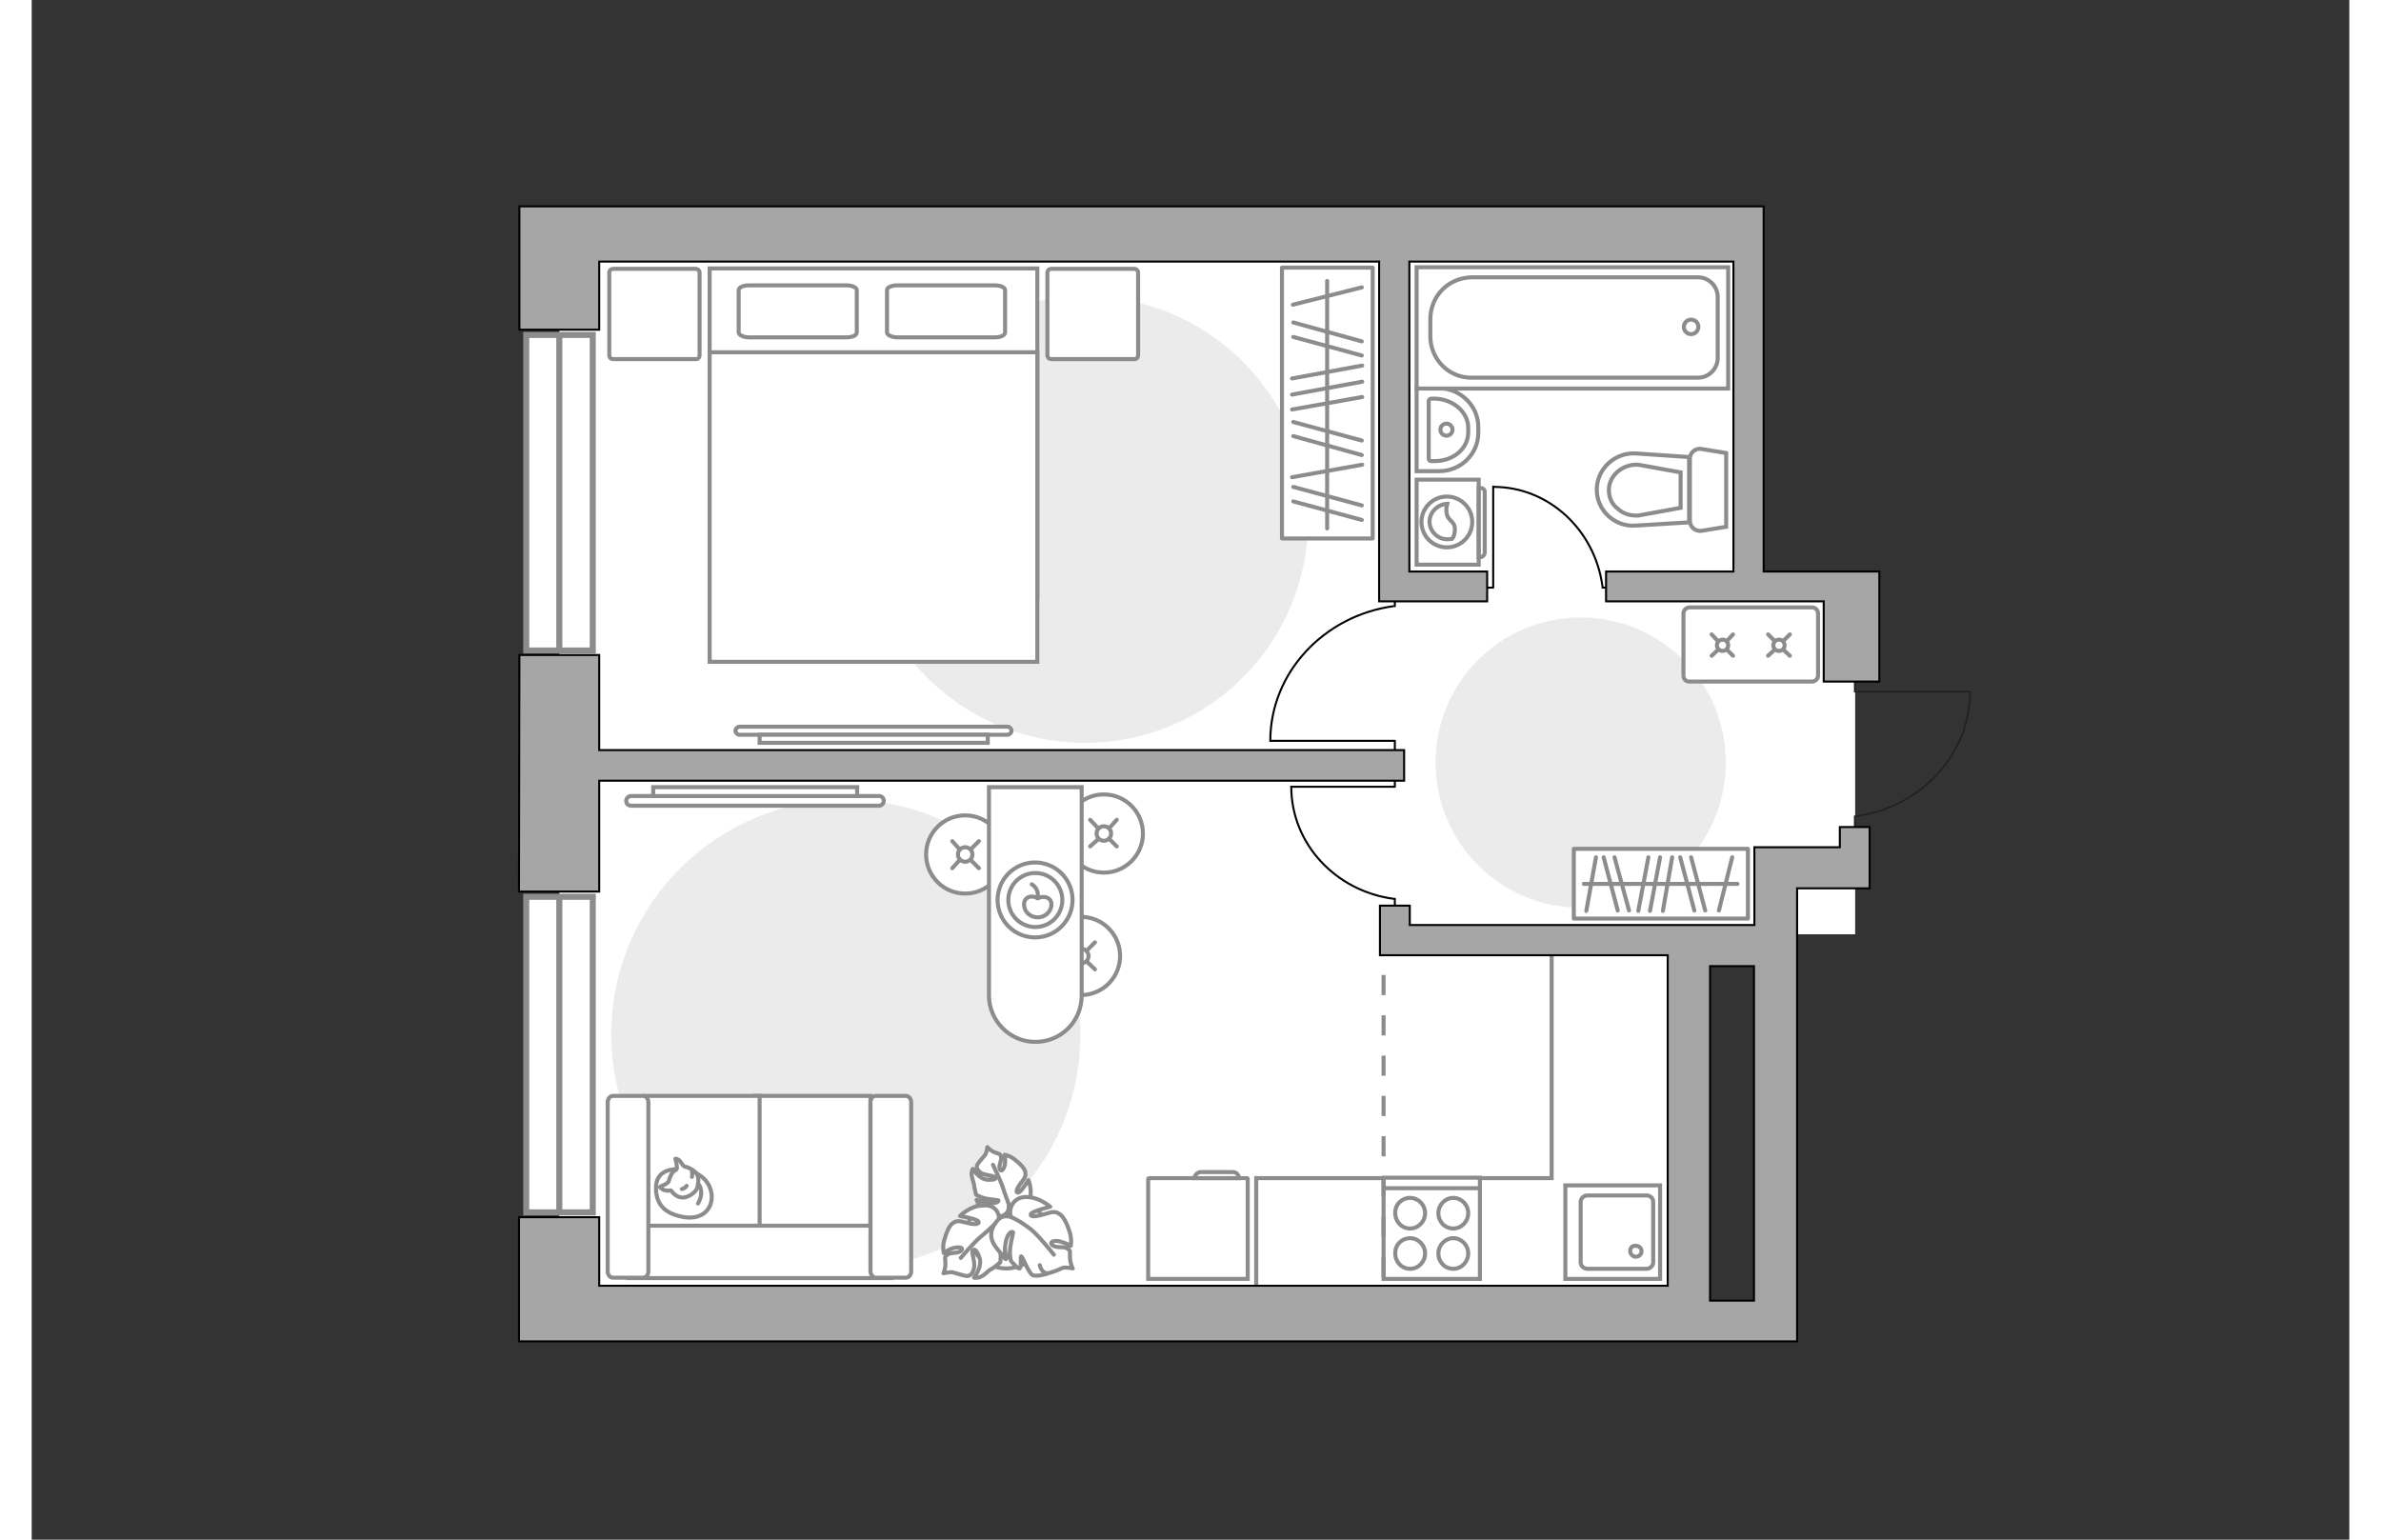 <?xml version="1.0" encoding="utf-8"?>
<!-- Generator: Adobe Illustrator 28.2.0, SVG Export Plug-In . SVG Version: 6.00 Build 0)  -->
<svg version="1.1" id="Слой_1" xmlns="http://www.w3.org/2000/svg" xmlns:xlink="http://www.w3.org/1999/xlink" x="0px" y="0px"
	 viewBox="0 0 575 382" style="enable-background:new 0 0 575 382;" xml:space="preserve" width="883" height="571">
<rect x="0" y="0" width="575" height="382" fill="#333333" stroke="none"/>
<style type="text/css">
	.st0{fill:#FFFFFF;}
	.st1{fill:#EBEBEB;}
	.st2{fill:#FFFFFF;stroke:#8C8C8C;stroke-linecap:round;stroke-miterlimit:10;}
	.st3{fill:#FFFFFF;stroke:#8C8C8C;stroke-miterlimit:10;}
	.st4{fill:none;stroke:#8C8C8C;stroke-linecap:round;stroke-miterlimit:10;}
	.st5{fill:#FFFFFF;stroke:#8C8C8C;stroke-width:1;stroke-linecap:round;stroke-miterlimit:10;}
	.st6{fill:none;stroke:#8C8C8C;stroke-linecap:round;stroke-linejoin:round;stroke-miterlimit:10;}
	.st7{fill:#FFFFFF;stroke:#8C8C8C;stroke-linecap:round;stroke-linejoin:round;stroke-miterlimit:10;}
	.st8{fill:none;stroke:#000000;stroke-width:0.5;stroke-linecap:round;stroke-linejoin:round;stroke-miterlimit:10;}
	.st9{fill:#FFFFFF;stroke:#8C8C8C;stroke-width:1.5;stroke-linecap:round;stroke-miterlimit:10;}
	.st10{fill:none;stroke:#8C8C8C;stroke-width:1.5;stroke-linecap:round;stroke-miterlimit:10;}
	.st11{fill-rule:evenodd;clip-rule:evenodd;fill:#FFFFFF;fill-opacity:0.1;stroke:#8C8C8C;stroke-miterlimit:10;}
	.st12{fill:none;stroke:#231F20;stroke-width:0.4;stroke-linecap:round;stroke-miterlimit:22.926;}
	.st13{fill:none;stroke:#8C8C8C;stroke-miterlimit:10;stroke-dasharray:5,5;}
	.st14{fill:#A6A6A6;stroke:#000000;stroke-width:0.5;stroke-miterlimit:10;}
</style>
<g id="bg_1_">
	<rect x="130.9" y="58.1" class="st0" width="276.4" height="269.8"/>
	<rect x="380.5" y="146.6" class="st0" width="71.9" height="85.2"/>
	<rect x="349.9" y="56.4" class="st0" width="76" height="121"/>
</g>
<g id="furniture_1_">
	<path id="Vector_2_" class="st1" d="M384.3,153.2c-19.9,0-36,16.1-36,36s16.1,36,36,36s36-16.1,36-36S404.2,153.2,384.3,153.2z"/>
	<path class="st2" d="M411.3,169.1h30.4c0.8,0,1.5-0.7,1.5-1.5v-15.4c0-0.8-0.7-1.5-1.5-1.5h-30.4c-0.8,0-1.5,0.7-1.5,1.5v15.4
		C409.8,168.5,410.4,169.1,411.3,169.1z"/>
	<path id="Vector_4_" class="st1" d="M260.2,256.6c0,32.2-26.1,58.2-58.2,58.2s-58.2-26.1-58.2-58.2s26.1-58.2,58.2-58.2
		S260.2,224.4,260.2,256.6z"/>
	<g>
		<path id="Vector_8_1_" class="st3" d="M301.5,292.3h-24.3c-0.1,0-0.2,0.1-0.2,0.2v24.8h24.7v-24.8
			C301.7,292.3,301.6,292.3,301.5,292.3z"/>
		<path id="Vector_9_1_" class="st3" d="M288.5,292.3h11c0-0.8-0.6-1.5-1.5-1.5h-8C289.2,290.9,288.5,291.5,288.5,292.3z"/>
	</g>
	<g>
		
			<ellipse transform="matrix(0.16 -0.987 0.987 0.16 -15.449 456.242)" class="st2" cx="260.4" cy="237.2" rx="9.7" ry="9.7"/>
		<line class="st4" x1="263.8" y1="233.8" x2="261.8" y2="235.8"/>
		<circle class="st2" cx="260.4" cy="237.2" r="1.8"/>
		<line class="st4" x1="259.1" y1="238.6" x2="257.1" y2="240.5"/>
		<line class="st4" x1="257.1" y1="233.8" x2="259.1" y2="235.8"/>
		<line class="st4" x1="261.8" y1="238.6" x2="263.8" y2="240.5"/>
	</g>
	<g>
		<circle class="st2" cx="266" cy="206.8" r="9.7"/>
		<line class="st4" x1="269.2" y1="203.4" x2="267.4" y2="205.4"/>
		<circle class="st2" cx="266" cy="206.8" r="1.8"/>
		<line class="st4" x1="264.6" y1="208.2" x2="262.6" y2="210"/>
		<line class="st4" x1="262.6" y1="203.4" x2="264.5" y2="205.4"/>
		<line class="st4" x1="267.4" y1="208.2" x2="269.2" y2="210"/>
	</g>
	<g>
		<g>
			<line class="st4" x1="436.2" y1="157.4" x2="434.6" y2="159"/>
			<circle class="st2" cx="433.5" cy="160.1" r="1.4"/>
			<line class="st4" x1="432.4" y1="161.2" x2="430.8" y2="162.7"/>
			<line class="st4" x1="430.8" y1="157.4" x2="432.4" y2="159"/>
			<line class="st4" x1="434.6" y1="161.2" x2="436.2" y2="162.7"/>
		</g>
		<g>
			<line class="st4" x1="422.1" y1="157.4" x2="420.6" y2="159"/>
			<circle class="st2" cx="419.5" cy="160.1" r="1.4"/>
			<line class="st4" x1="418.4" y1="161.2" x2="416.8" y2="162.7"/>
			<line class="st4" x1="416.8" y1="157.4" x2="418.3" y2="159"/>
			<line class="st4" x1="420.6" y1="161.2" x2="422.1" y2="162.7"/>
		</g>
	</g>
	<g>
		<ellipse class="st5" cx="231.6" cy="212" rx="9.7" ry="9.7"/>
		<line class="st4" x1="235" y1="208.7" x2="233" y2="210.7"/>
		<ellipse class="st5" cx="231.6" cy="212" rx="1.8" ry="1.8"/>
		<line class="st4" x1="230.2" y1="213.4" x2="228.4" y2="215.4"/>
		<line class="st4" x1="228.4" y1="208.7" x2="230.2" y2="210.7"/>
		<line class="st4" x1="233" y1="213.4" x2="235" y2="215.4"/>
	</g>
	<g>
		<path class="st3" d="M249,258.5L249,258.5c6.4,0,11.5-5.1,11.5-11.5v-51.7h-23V247C237.5,253.2,242.6,258.5,249,258.5z"/>
		<ellipse transform="matrix(0.16 -0.987 0.987 0.16 -11.302 433.316)" class="st6" cx="249" cy="223.3" rx="9.3" ry="9.3"/>
		<circle class="st6" cx="249" cy="223.3" r="6.7"/>
		<path class="st6" d="M246.2,224.4c0,1.8,1.5,3.2,3.4,3.2s3.4-1.5,3.4-3.2c0-1.8-2-2.3-3.4-1.5C248,221.9,246.2,222.6,246.2,224.4z
			"/>
		<path class="st6" d="M248.1,219.4c0,0,1.8,0.9,1.5,3.2"/>
	</g>
	<g>
		<path id="Vector_55_2_" class="st3" d="M208.1,317h-28.6v-45.1h28.6V317z"/>
		<path id="Vector_56_2_" class="st3" d="M180.6,317H152v-45.1h28.6V317z"/>
		<path id="Vector_57_2_" class="st3" d="M211.3,304.1l1.9,13H148v-13H211.3z"/>
		<path id="Vector_58_2_" class="st3" d="M208.1,315.4v-41.9c0-0.8,0.5-1.6,1.3-1.6h7.5c0.7,0,1.3,0.7,1.3,1.6v41.9
			c0,0.8-0.5,1.6-1.3,1.6h-7.5C208.7,317,208.1,316.2,208.1,315.4z"/>
		<path id="Vector_59_2_" class="st3" d="M142.9,315.4v-41.9c0-0.8,0.5-1.6,1.3-1.6h7.5c0.7,0,1.3,0.7,1.3,1.6v41.9
			c0,0.8-0.5,1.6-1.3,1.6h-7.5C143.4,317,142.9,316.2,142.9,315.4z"/>
		<g>
			<path class="st7" d="M159.9,290.1c0,0-4.8-0.2-5,4.2c-0.2,4.4,2.1,6.9,7.1,7.7c5,0.7,7.3-2.8,6.6-6.2
				C167.9,292.3,164.7,290.1,159.9,290.1z"/>
			<path class="st7" d="M158,293.2c0,0-0.5,0.6-1.4,0.9s-0.7,0.5-0.7,0.5s0.8,0.9,2.1,0.8c0.7-0.1,0.7,0,0.7,0s0.8,1.5,2.5,1.7
				s3.5-1.3,3.9-2.3c0.3-1,0.5-2.6-0.1-3.6c-0.6-0.8-2-1.6-2.8-1.7s-1-1.4-1.8-1.8c-0.7-0.3-0.7-0.2-0.7-0.2s0.6,2.2,0.3,2.6
				C159.8,290.5,158.8,290.2,158,293.2z"/>
			<path class="st7" d="M162.5,294.2c0,0-0.3,0.6-1.2,0.8"/>
			<path class="st7" d="M163.8,292c0,0,0.2-0.6,0-1.3"/>
			<path class="st6" d="M165.3,293.8c0,0,0.7,0.2,0.8,1.9c0.1,1.5-0.8,2.9-0.8,2.9"/>
		</g>
	</g>
	<g>
		<rect x="382.6" y="210.6" class="st7" width="43.2" height="17.3"/>
		<line class="st6" x1="407" y1="212.7" x2="404.7" y2="226"/>
		<line class="st6" x1="388.1" y1="212.7" x2="385.7" y2="226"/>
		<line class="st6" x1="404" y1="212.7" x2="401.5" y2="226"/>
		<line class="st6" x1="401.1" y1="212.7" x2="398.6" y2="226"/>
		<line class="st6" x1="411.7" y1="212.7" x2="415.2" y2="225.9"/>
		<line class="st6" x1="409" y1="212.7" x2="412.5" y2="225.9"/>
		<line class="st6" x1="392.7" y1="212.7" x2="396.3" y2="225.9"/>
		<line class="st6" x1="390" y1="212.7" x2="393.5" y2="225.9"/>
		<line class="st6" x1="421.9" y1="212.7" x2="418.6" y2="225.9"/>
		<line class="st6" x1="423.2" y1="219.3" x2="385.1" y2="219.3"/>
	</g>
	<g>
		<path id="Vector_60_2_" class="st3" d="M240.3,295.9c-5.1,0.8-8.7,5.7-7.9,10.8s5.7,8.7,10.8,7.9c5.1-0.8,8.7-5.7,7.9-10.8
			C250.2,298.6,245.4,295,240.3,295.9z"/>
		<path class="st7" d="M242.4,299.3c0,0,0.2,1.7-1.5,2.3s-3.6,0.7-5-1.5c-1.5-2.2-1.5-2.4-1.5-2.4s2.6,1,4.1,0.8
			c1.5-0.1,1.4-0.7,1.3-0.7c-0.1-0.1-2.7-0.2-4-0.7s-1.5-0.7-1.5-0.7s-0.5-2-0.5-2.4c0-0.3-0.5-1.6-0.6-2.5s0.3-1.5,0.3-1.5
			s1.5,2.6,3.7,2.7c2.1,0.1,2.1-0.4,1.8-0.7c-0.3-0.3-2.5-0.4-3.5-1c-0.9-0.7-1.2-1.4-0.9-2c0.2-0.5,1.5-1.9,1.9-2.4
			c0.4-0.4,0.6-2,0.6-2s0.5,0.7,1.8,1.3c1.2,0.5,1.4,0.2,1.6,1.2c0.2,0.9-0.7,2.1-0.3,3s1.2-0.3,1.3-1.5s-0.1-2.1-0.1-2.1
			s1.3,0.2,2.5,1.2c1.2,0.9,2.4,2.1,2.6,3c0.1,0.9,0.2,1.2-0.9,2.6c-1.2,1.5-1.6,2.6-0.9,2.6s2.6-3.1,2.6-3.1s1.2,2.8,0.1,5.3
			C246,300.6,243.3,300.3,242.4,299.3z"/>
		<path class="st6" d="M238.5,289c0,0,1.9,3.9,2.5,5.8c0.4,1.3,1.3,3.6,1.6,4.5c0.4,1.4,0.5,2.9,0.2,4.3"/>
		<path class="st7" d="M239.8,303.2c0,0,1.7-1,3.1,0.5s2.4,3.5,0.7,6s-1.9,2.7-1.9,2.7s-0.1-3.2-0.9-4.8c-0.8-1.6-1.4-1.2-1.4-1
			s1,3,1,4.7c0,1.6-0.1,1.9-0.1,1.9s-1.9,1.6-2.3,1.7c-0.4,0.1-1.5,1.4-2.4,1.8c-0.9,0.5-1.8,0.3-1.8,0.3s2.2-2.8,1.3-5.1
			c-0.8-2.3-1.5-2-1.7-1.5s0.7,2.8,0.4,4.2c-0.3,1.4-0.9,1.9-1.7,2c-0.6,0-2.7-0.7-3.5-0.9c-0.6-0.2-2.4,0.2-2.4,0.2
			s0.5-0.9,0.5-2.4c0-1.6-0.4-1.5,0.5-2.2c0.8-0.7,2.6-0.2,3.4-1c0.8-0.9-0.8-1-2.1-0.6s-2.2,1.2-2.2,1.2s-0.4-1.5,0.1-3.2
			c0.5-1.8,1.2-3.6,2.1-4.2c0.9-0.6,1.2-0.7,3.2-0.2c2.1,0.6,3.5,0.5,3.2-0.2s-4.6-1.4-4.6-1.4s2.5-2.6,5.7-2.6
			C239.6,298.7,240.4,301.9,239.8,303.2z"/>
		<path class="st6" d="M230.5,312.1c0,0,3.2-3.8,5-5.3c1.2-0.9,3.2-2.9,4.2-3.8c1.3-1.2,2.8-1.9,4.6-2.2"/>
		<g>
			<path class="st7" d="M250.1,313.9c0.4,1.5,1.2,2,1.9,2s2.9-0.9,3.7-1.3c0.7-0.3,2.6,0.1,2.6,0.1s-0.6-0.9-0.7-2.6
				s0.3-1.7-0.6-2.3c-0.9-0.7-2.8,0-3.8-0.9c-0.9-0.9,0.8-1.3,2.2-0.8c1.4,0.4,2.4,1,2.4,1s0.3-1.7-0.3-3.5
				c-0.6-1.9-1.5-3.8-2.5-4.4s-1.4-0.7-3.6,0c-2.3,0.7-3.8,0.8-3.5,0c0.3-0.7,4.8-1.8,4.8-1.8s-2.9-2.6-6.3-2.4
				c-3.4,0.2-4.1,3.6-3.4,5c0,0-1.9-0.9-3.4,0.8c-1.5,1.8-2.4,3.9-0.4,6.6c2,2.6,2.2,2.8,2.2,2.8s-0.1-3.6,0.6-5.2
				c0.7-1.7,1.5-1.4,1.5-1.2s-0.9,3.5-0.8,5.1c0.1,1.8,0.3,2,0.3,2s1.7,2,2.1,1.8c0.6-0.4,0.1-3,0.4-3c0.4,0.1,1.8,4.2,2.9,4.7
				c1,0.4,3.6-0.4,3.6-0.4"/>
			<path class="st6" d="M253.6,311.3c0,0-3.7-4.7-5.7-6.3c-1.3-1-3.2-2.3-4.8-3"/>
		</g>
	</g>
	<g>
		<polyline class="st8" points="362.6,120.7 362.6,145.8 358.6,145.8 		"/>
		<line class="st8" x1="393.5" y1="145.8" x2="389.7" y2="145.8"/>
		<path class="st8" d="M389.7,145.4c-1.9-13.9-13.3-24.6-27-24.6"/>
	</g>
	<g>
		<polyline class="st8" points="307.3,183.8 338.2,183.8 338.2,188.9 		"/>
		<line class="st8" x1="338.2" y1="145.8" x2="338.2" y2="150.4"/>
		<path class="st8" d="M337.8,150.4c-17.2,2.4-30.5,16.5-30.5,33.4"/>
	</g>
	<g>
		<polyline class="st8" points="338.2,191 338.2,195.2 312.5,195.2 		"/>
		<line class="st8" x1="338.2" y1="223" x2="338.2" y2="226.8"/>
		<path class="st8" d="M312.5,195.2c0,14.1,11,25.9,25.4,27.8"/>
	</g>
	<path id="Vector_1_" class="st1" d="M316.7,128.9c0-30.6-24.8-55.4-55.4-55.4s-55.4,24.8-55.4,55.4s24.8,55.4,55.4,55.4
		S316.7,159.6,316.7,128.9z"/>
	<rect x="310.2" y="66.4" class="st7" width="22.5" height="67.2"/>
	<line class="st6" x1="330.1" y1="90.7" x2="312.7" y2="93.9"/>
	<line class="st6" x1="330.1" y1="115.3" x2="312.7" y2="118.4"/>
	<line class="st6" x1="330.1" y1="94.7" x2="312.7" y2="97.9"/>
	<line class="st6" x1="330.1" y1="98.5" x2="312.7" y2="101.6"/>
	<line class="st6" x1="330" y1="84.7" x2="313" y2="80"/>
	<line class="st6" x1="330" y1="88.2" x2="313" y2="83.6"/>
	<line class="st6" x1="330" y1="109.3" x2="313" y2="104.7"/>
	<line class="st6" x1="330" y1="112.9" x2="313" y2="108.2"/>
	<line class="st6" x1="330" y1="71.3" x2="312.9" y2="75.6"/>
	<line class="st6" x1="330" y1="125.4" x2="313" y2="120.8"/>
	<line class="st6" x1="330" y1="129" x2="313" y2="124.4"/>
	<line class="st6" x1="321.4" y1="69.7" x2="321.4" y2="131.1"/>
	<g>
		<path id="Vector_98_1_" class="st3" d="M168.2,148.1h81.3V66.6h-81.3V148.1L168.2,148.1z"/>
		<path id="Vector_99_1_" class="st3" d="M249.5,164.2h-81.3V87.4h71.7h9.6v10.4V164.2z"/>
		<path id="Vector_100_1_" class="st6" d="M202.2,70.8H178c-1.5,0-2.6,0.5-2.6,1.2v10.5c0,0.6,1.2,1.2,2.6,1.2h24.1
			c1.5,0,2.6-0.5,2.6-1.2V72C204.7,71.3,203.5,70.8,202.2,70.8z"/>
		<path id="Vector_101_1_" class="st6" d="M238.9,70.8h-24.1c-1.5,0-2.6,0.5-2.6,1.2v10.5c0,0.6,1.2,1.2,2.6,1.2h24.1
			c1.5,0,2.6-0.5,2.6-1.2V72C241.5,71.3,240.4,70.8,238.9,70.8z"/>
	</g>
	<path id="Vector_5_5_" class="st7" d="M274.5,88.1V67.7c0-0.6-0.4-1-1-1H253c-0.6,0-1,0.4-1,1v20.4c0,0.6,0.4,1,1,1h20.4
		C274.1,89.2,274.5,88.7,274.5,88.1z"/>
	<path id="Vector_5_1_" class="st7" d="M165.7,88.1V67.7c0-0.6-0.4-1-1-1h-20.4c-0.6,0-1,0.4-1,1v20.4c0,0.6,0.4,1,1,1h20.4
		C165.3,89.2,165.7,88.7,165.7,88.1z"/>
	<g>
		<path class="st3" d="M175.6,182.3c-0.5,0-1-0.5-1-1s0.5-1,1-1h66.5c0.5,0,1,0.5,1,1s-0.5,1-1,1H175.6z"/>
		<rect x="180.6" y="182.3" class="st3" width="56.6" height="2"/>
	</g>
	<g>
		<path class="st3" d="M148.7,197.5c-0.6,0-1.2,0.5-1.2,1.2s0.5,1.2,1.2,1.2h61.5c0.6,0,1.2-0.5,1.2-1.2s-0.5-1.2-1.2-1.2H148.7z"/>
		<rect x="154.2" y="195.3" class="st3" width="50.6" height="2.2"/>
	</g>
	<polyline class="st3" points="377.1,234.7 377.1,292.3 303.8,292.3 303.8,322 	"/>
</g>
<g id="windows_1_">
	<g>
		<rect x="122.7" y="83.1" class="st9" width="16.5" height="78.3"/>
		<line class="st10" x1="130.9" y1="83.8" x2="130.9" y2="160.8"/>
	</g>
	<g>
		<rect x="122.7" y="222.5" class="st9" width="16.5" height="78.3"/>
		<line class="st10" x1="130.9" y1="223.2" x2="130.9" y2="300.2"/>
	</g>
</g>
<g id="plan">
	<g>
		<g>
			<path class="st3" d="M359,140.1V119h-15.4v21.1H359z"/>
			<path class="st11" d="M360.5,137.1V122c0-0.5-0.4-0.9-0.9-0.9H359v17.1h0.6C360.1,138.1,360.5,137.6,360.5,137.1z"/>
		</g>
		<g>
			<circle class="st3" cx="351.1" cy="129.5" r="6.3"/>
			<path class="st3" d="M353.1,131.2c-0.1-2.2-2-1.8-2.1-4.4c-0.1-0.8,0.1-1.4,0.2-1.8c-2.4,0.1-4.4,2.1-4.4,4.4
				c0,2.4,2,4.4,4.4,4.4c0.4,0,0.7-0.1,1.2-0.1C352.8,133.3,353.1,132.4,353.1,131.2z"/>
		</g>
	</g>
	<g>
		<path id="Vector_134_2_" class="st3" d="M358.9,105.9v1.5c0,5.3-4.4,9.5-9.7,9.5h-5.6V96.3h5.6
			C354.5,96.4,358.9,100.7,358.9,105.9z"/>
		<path id="Vector_133_2_" class="st3" d="M356.4,106.1v1.2c0,4-3.7,7.1-8.3,7.1h-0.8c-0.4,0-0.7-0.2-0.7-0.6V99.5
			c0-0.3,0.3-0.6,0.7-0.6h0.8C352.7,99,356.4,102.3,356.4,106.1z"/>
		<circle class="st3" cx="351" cy="106.6" r="1.5"/>
	</g>
	<g>
		<path id="wc_3_" class="st3" d="M398.6,127.7"/>
		<g id="Group_26_2_">
			<path id="Vector_130_2_" class="st3" d="M411.4,129.2v-15.4c0-1.6,1.5-2.7,2.9-2.4l6.1,1v18.3l-6.1,1
				C412.8,131.9,411.4,130.8,411.4,129.2z"/>
			<path id="Vector_131_2_" class="st3" d="M388.3,121.5c0-5.2,4.5-9.3,9.7-9l13.2,0.9v16.2l-13.2,0.8
				C392.8,130.8,388.3,126.7,388.3,121.5z"/>
			<path id="Vector_132_2_" class="st3" d="M409.1,117.2l-10.5-1.9c-1.9-0.1-3.7,0.5-5.1,1.7s-2.2,2.8-2.2,4.6s0.7,3.5,2.2,4.6
				c1.4,1.3,3.1,1.8,5.1,1.7l10.5-1.9V117.2z"/>
		</g>
	</g>
	<g>
		<g>
			<path id="Vector_135_1_" class="st3" d="M343.6,66.3h77.3v30.1h-77.3L343.6,66.3z"/>
			<path id="Vector_136_1_" class="st3" d="M347,83.4v-4.1c0-6.1,4.7-10.5,10.5-10.5h55.9c2.7,0,4.9,2.2,4.9,4.9v15.1
				c0,2.7-2.2,4.9-4.9,4.9h-55.9C351.7,93.9,347,89.2,347,83.4z"/>
		</g>
		<circle class="st3" cx="411.7" cy="81.1" r="1.8"/>
	</g>
	<g>
		<path id="Vector_142_2_" class="st3" d="M359.3,317.3h-23.9v-25.1h23.9V317.3z"/>
		<g id="Group_28_2_">
			<g id="Group_29_2_">
				<path id="Vector_143_2_" class="st3" d="M342,307.2c2,0,3.7,1.7,3.7,3.8s-1.7,3.8-3.7,3.8c-2.1,0-3.7-1.7-3.7-3.8
					C338.2,308.9,339.9,307.2,342,307.2z"/>
				<path id="Vector_144_2_" class="st3" d="M342,297.2c2,0,3.7,1.7,3.7,3.8s-1.7,3.8-3.7,3.8c-2.1,0-3.7-1.7-3.7-3.8
					C338.2,298.9,339.9,297.2,342,297.2z"/>
			</g>
			<g id="Group_30_2_">
				<path id="Vector_145_2_" class="st3" d="M352.7,307.2c2,0,3.7,1.7,3.7,3.8s-1.7,3.8-3.7,3.8c-2.1,0-3.7-1.7-3.7-3.8
					S350.7,307.2,352.7,307.2z"/>
				<path id="Vector_146_2_" class="st3" d="M352.7,297.2c2,0,3.7,1.7,3.7,3.8s-1.7,3.8-3.7,3.8c-2.1,0-3.7-1.7-3.7-3.8
					S350.7,297.2,352.7,297.2z"/>
			</g>
		</g>
		<path id="Vector_147_2_" class="st3" d="M335.4,294.8h23.7"/>
	</g>
	<g>
		<g id="Group_27_2_">
			<path id="Vector_140_2_" class="st3" d="M380.5,317.3v-23.2H404v23.2H380.5z"/>
		</g>
		<path id="Vector_141_2_" class="st3" d="M402.3,298.2v15c0,0.8-0.7,1.6-1.7,1.6H386c-0.9,0-1.7-0.7-1.7-1.6v-15
			c0-0.8,0.7-1.6,1.7-1.6h14.6C401.5,296.6,402.3,297.2,402.3,298.2z"/>
		<path id="Vector_139_2_" class="st3" d="M396.6,310.4c0,0.7,0.6,1.4,1.4,1.4c0.7,0,1.4-0.5,1.4-1.4c0-0.7-0.6-1.3-1.4-1.3
			C397.1,309,396.6,309.6,396.6,310.4z"/>
	</g>
	<g>
		<polyline class="st12" points="480.9,171.6 452.3,171.6 452.3,166.8 		"/>
		<line class="st12" x1="452.3" y1="206.8" x2="452.3" y2="202.5"/>
		<path class="st12" d="M452.7,202.5c15.9-2.2,28.2-15.2,28.2-30.9"/>
	</g>
	<line class="st13" x1="335.4" y1="231.9" x2="335.4" y2="327.1"/>
	<polygon class="st14" points="121,162.5 120.9,221.2 140.8,221.2 140.8,193.7 340.5,193.7 340.5,186.1 140.8,186.1 140.8,162.5 	
		"/>
	<g>
		<polygon class="st14" points="429.7,141.8 429.7,51.2 121,51.2 121,81.8 140.8,81.8 140.8,64.9 334.3,64.9 334.3,141.8 
			334.3,149.2 341.8,149.2 361.1,149.2 361.1,141.8 341.8,141.8 341.8,64.9 422.2,64.9 422.2,141.8 390.6,141.8 390.6,149.2 
			444.6,149.2 444.6,169.1 458.4,169.1 458.4,141.8 		"/>
		<path class="st14" d="M448.6,210.2H438h-9.1h-1.5v19.3h-21.5l0,0h-64v-4.8h-7.4V237h71.4v82H140.8v-17h-19.9v30.8h284.9h10.6h10.9
			h6.2h4.5V220.4h18v-3.1v-7.1v-5h-7.4V210.2z M416.4,322.7v-83h10.9v83H416.4z"/>
	</g>
</g>
<g id="points">
	<path id="r1" class="st6" d="M207.5,239.2"/>
	<path id="r2" class="st6" d="M209.3,126.3"/>
	<path id="k1" class="st6" d="M356.5,266.8"/>
	<path id="s1" class="st6" d="M376.2,108.2"/>
	<path id="h1" class="st6" d="M404.3,183.6"/>
</g>
</svg>
